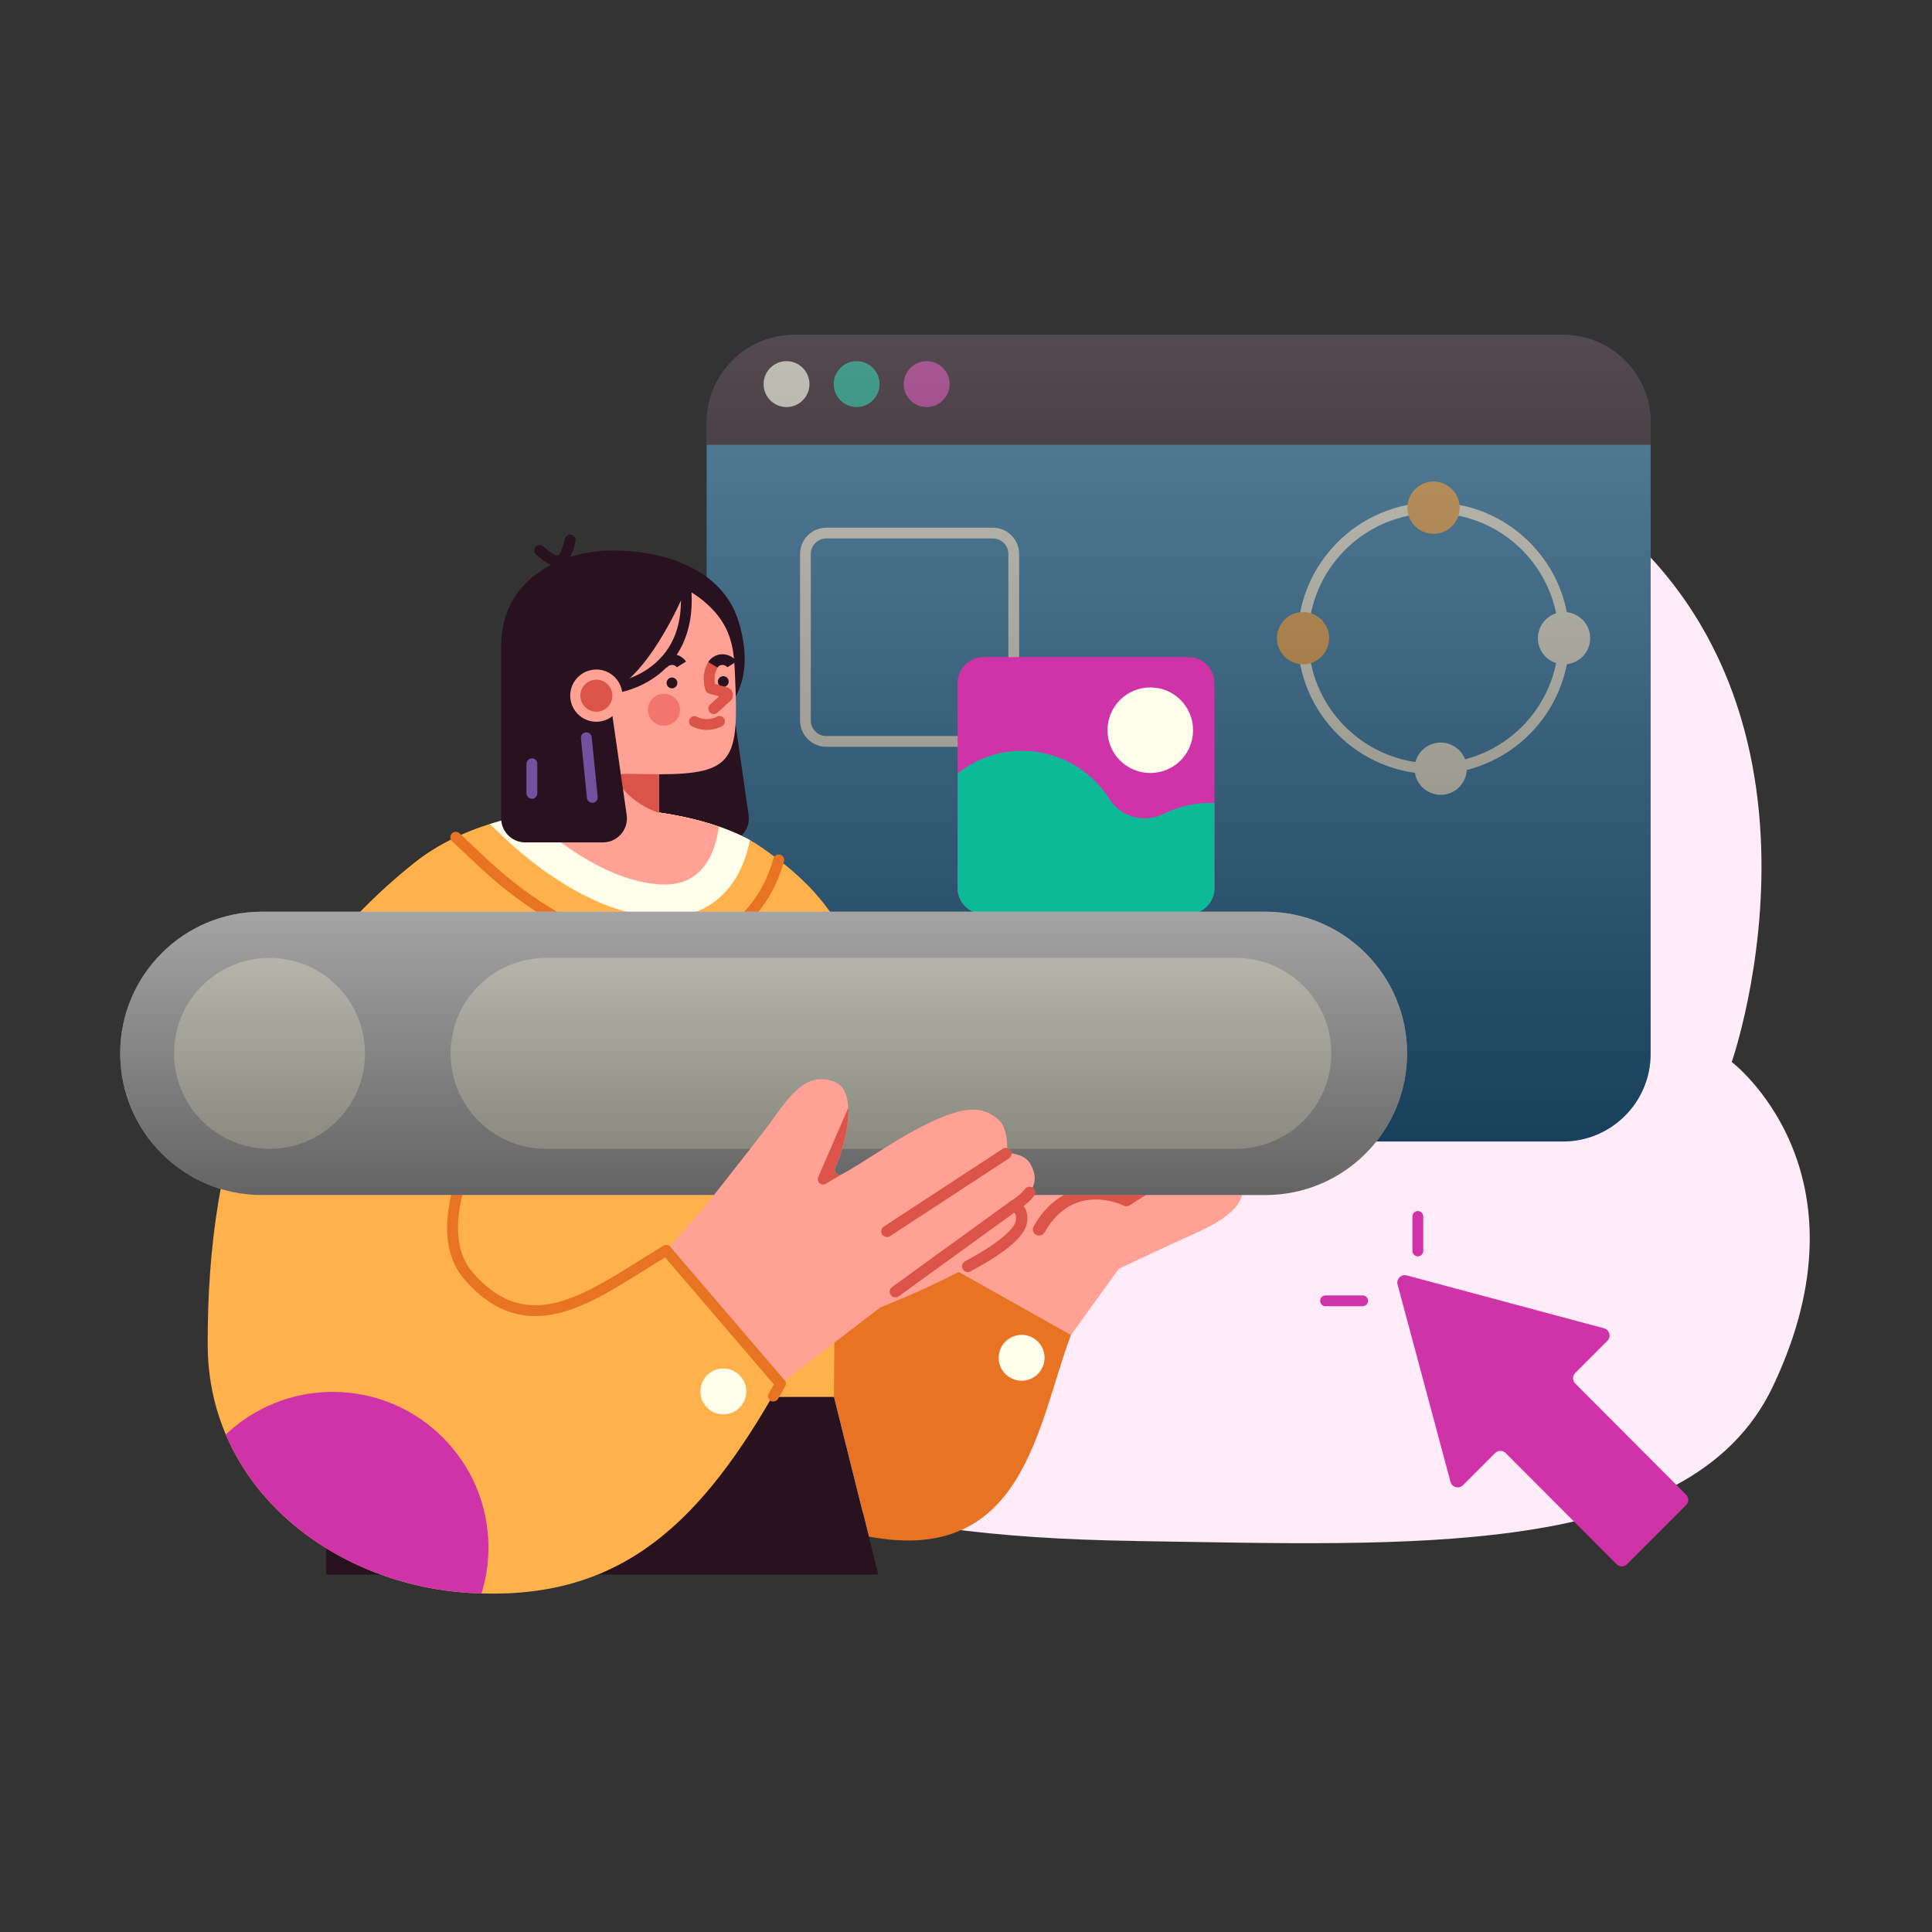 <svg width="450" height="450" viewBox="0 0 450 450" fill="none" xmlns="http://www.w3.org/2000/svg">
<rect x="0" y="0" width="450" height="450" fill="#333333" stroke="none"/>
<path d="M264.605 358.939C327.44 359.83 393.559 363.597 412.896 323.012C436.835 272.759 403.358 247.355 403.358 247.355C403.358 247.355 434.46 158.373 364.87 113.501C301.998 72.972 139.01 82.028 143.018 217.904C145.653 307.295 128.84 356.991 264.605 358.921V358.939Z" fill="#FFECF8"/>
<path d="M364.05 78H185.028C173.754 78 164.615 87.139 164.615 98.413V245.461C164.615 256.734 173.754 265.874 185.028 265.874H364.05C375.324 265.874 384.463 256.734 384.463 245.461V98.413C384.463 87.139 375.324 78 364.05 78Z" fill="#3180B5"/>
<path d="M164.615 98.413V103.609H384.463V98.413C384.463 87.149 375.333 78 364.05 78H185.028C173.764 78 164.615 87.13 164.615 98.413Z" fill="#28121F"/>
<path d="M188.541 89.469C188.541 92.419 186.147 94.813 183.196 94.813C180.245 94.813 177.852 92.419 177.852 89.469C177.852 86.518 180.245 84.124 183.196 84.124C186.147 84.124 188.541 86.518 188.541 89.469Z" fill="#FFFEEB"/>
<path d="M204.873 89.469C204.873 92.419 202.479 94.813 199.528 94.813C196.577 94.813 194.184 92.419 194.184 89.469C194.184 86.518 196.577 84.124 199.528 84.124C202.479 84.124 204.873 86.518 204.873 89.469Z" fill="#0DBA98"/>
<path d="M221.181 89.469C221.181 92.419 218.787 94.813 215.837 94.813C212.886 94.813 210.492 92.419 210.492 89.469C210.492 86.518 212.886 84.124 215.837 84.124C218.787 84.124 221.181 86.518 221.181 89.469Z" fill="#D033A8"/>
<path d="M333.898 180.307C316.454 180.307 302.258 166.11 302.258 148.666C302.258 131.223 316.454 117.026 333.898 117.026C351.342 117.026 365.538 131.223 365.538 148.666C365.538 166.11 351.342 180.307 333.898 180.307ZM333.898 119.532C317.827 119.532 304.763 132.596 304.763 148.666C304.763 164.737 317.827 177.801 333.898 177.801C349.969 177.801 363.033 164.737 363.033 148.666C363.033 132.596 349.969 119.532 333.898 119.532Z" fill="#FFFEEB"/>
<path d="M339.986 118.251C339.986 121.61 337.258 124.338 333.899 124.338C330.54 124.338 327.812 121.61 327.812 118.251C327.812 114.892 330.54 112.164 333.899 112.164C337.258 112.164 339.986 114.892 339.986 118.251Z" fill="#FFB14C"/>
<path d="M341.652 179.044C341.652 182.403 338.924 185.131 335.565 185.131C332.206 185.131 329.479 182.403 329.479 179.044C329.479 175.685 332.206 172.957 335.565 172.957C338.924 172.957 341.652 175.685 341.652 179.044Z" fill="#FFFEEB"/>
<path d="M364.294 154.734C360.935 154.734 358.207 152.006 358.207 148.647C358.207 145.288 360.935 142.561 364.294 142.561C367.653 142.561 370.381 145.288 370.381 148.647C370.381 152.006 367.653 154.734 364.294 154.734Z" fill="#FFFEEB"/>
<path d="M303.501 154.734C300.142 154.734 297.414 152.006 297.414 148.647C297.414 145.288 300.142 142.561 303.501 142.561C306.86 142.561 309.588 145.288 309.588 148.647C309.588 152.006 306.86 154.734 303.501 154.734Z" fill="#FFB14C"/>
<path d="M231.254 173.942H192.47C189.092 173.942 186.346 171.195 186.346 167.818V129.033C186.346 125.656 189.092 122.909 192.47 122.909H231.254C234.632 122.909 237.378 125.656 237.378 129.033V167.818C237.378 171.195 234.632 173.942 231.254 173.942ZM192.47 125.414C190.484 125.414 188.851 127.029 188.851 129.033V167.818C188.851 169.803 190.466 171.436 192.47 171.436H231.254C233.24 171.436 234.873 169.822 234.873 167.818V129.033C234.873 127.047 233.258 125.414 231.254 125.414H192.47Z" fill="#FFFEEB"/>
<g style="mix-blend-mode:soft-light" opacity="0.5">
<path d="M364.05 78H185.028C173.754 78 164.615 87.139 164.615 98.413V245.461C164.615 256.734 173.754 265.874 185.028 265.874H364.05C375.324 265.874 384.463 256.734 384.463 245.461V98.413C384.463 87.139 375.324 78 364.05 78Z" fill="url(#paint0_linear_35_23132)"/>
</g>
<path d="M292.419 260.751C287.724 254.089 281.396 259.675 281.396 259.675C281.396 259.675 284.18 253.625 279.003 251.918C273.825 250.192 270.689 256.242 270.689 256.242C267.887 253.458 263.99 257.244 261.837 259.824C259.684 262.403 254.099 274.855 254.099 274.855C257.495 267.098 260.334 257.207 252.874 257.133C245.414 257.058 236.636 271.904 236.636 271.904C221.79 270.086 211.881 289.793 211.881 289.793L249.478 310.912L260.594 295.509C260.594 295.509 272.841 289.738 278.817 287.066C294.832 279.921 288.504 273.593 285.943 274.28C285.943 274.28 297.133 267.395 292.438 260.733L292.419 260.751Z" fill="#FFA194"/>
<path d="M242 287.791C241.759 287.791 241.518 287.735 241.295 287.605C240.608 287.216 240.367 286.344 240.757 285.657C244.951 278.197 250.796 276.582 254.953 276.527C258.201 276.49 260.91 277.38 262.19 277.9C269.799 272.908 276.183 270.551 281.137 270.867C285.294 271.127 286.927 273.205 287.113 273.446L284.812 275.154C284.812 275.154 279.913 269.512 263.137 280.721C262.71 280.999 262.153 281.036 261.708 280.814C261.244 280.572 249.98 275.154 243.281 287.067C243.021 287.531 242.538 287.791 242.037 287.791H242Z" fill="#DB5349"/>
<path d="M194.235 325.314L202.363 357.9C238.735 364.766 241.63 331.512 249.461 310.913L199.022 282.576L190.82 306.144L194.216 325.314H194.235Z" fill="#E87323"/>
<path d="M168.828 196.21H150.717C147.636 196.21 145.131 193.704 145.131 190.624V150.058H168.643L174.359 189.826C174.841 193.203 172.224 196.21 168.828 196.21Z" fill="#28121F"/>
<path d="M75.969 366.75H204.57L194.234 325.312H75.969V366.75Z" fill="#28121F"/>
<path d="M194.234 325.314L194.661 277.158C194.661 277.158 202.566 267.545 202.993 249.322C203.736 218.053 189.094 205.434 177.087 197.176C161.499 186.431 119.114 182.868 96.456 200.999C61.049 229.317 48.226 266.747 48.374 313.251C48.486 346.877 77.88 369.127 109.335 371.02C142.886 373.043 161.722 356.694 179.871 325.332H194.216L194.234 325.314Z" fill="#FFB14C"/>
<path d="M77.51 324.199C67.86 324.199 59.083 327.966 52.588 334.127C61.811 355.858 84.97 369.553 109.336 371.019C110.282 371.075 111.229 371.112 112.157 371.149C113.196 367.772 113.771 364.172 113.771 360.46C113.771 340.437 97.533 324.199 77.51 324.199Z" fill="#D033A8"/>
<path d="M124.701 306.551C118.558 306.551 113.121 303.712 108.148 297.977C104.659 293.932 103.434 288.309 104.529 281.239C105.364 275.764 107.609 269.381 111.172 262.273C117.185 250.285 125.072 240.171 125.146 240.079C125.573 239.541 126.371 239.429 126.909 239.856C127.447 240.283 127.558 241.081 127.132 241.619C127.057 241.712 119.319 251.658 113.399 263.424C108.073 274.039 103.174 288.365 110.059 296.326C115.57 302.709 121.434 305.029 128.486 303.637C134.944 302.357 141.551 298.219 148.565 293.839C150.514 292.614 152.536 291.352 154.541 290.165C155.135 289.812 155.914 290.016 156.267 290.61C156.619 291.204 156.415 291.983 155.821 292.336C153.836 293.505 151.831 294.767 149.901 295.973C142.683 300.483 135.891 304.732 128.969 306.105C127.503 306.402 126.092 306.532 124.701 306.532V306.551Z" fill="#E87323"/>
<path d="M276.85 153.064H229.065C225.745 153.064 223.053 155.756 223.053 159.077V206.862C223.053 210.183 225.745 212.874 229.065 212.874H276.85C280.171 212.874 282.863 210.183 282.863 206.862V159.077C282.863 155.756 280.171 153.064 276.85 153.064Z" fill="#D033A8"/>
<path d="M277.891 170.08C277.891 175.592 273.438 180.046 267.926 180.046C262.415 180.046 257.961 175.592 257.961 170.08C257.961 164.569 262.415 160.115 267.926 160.115C273.438 160.115 277.891 164.569 277.891 170.08Z" fill="#FFFEEB"/>
<path d="M282.863 187.024C282.677 187.024 282.51 187.024 282.325 187.024C278.279 186.95 274.456 187.859 271.079 189.548C266.588 191.793 261.095 190.365 258.404 186.115C254.117 179.342 246.546 174.869 237.954 174.888C232.331 174.888 227.154 176.873 223.053 180.139V206.862C223.053 210.184 225.744 212.874 229.065 212.874H276.869C280.191 212.874 282.881 210.184 282.881 206.862V187.024H282.863Z" fill="#0DBA98"/>
<path d="M154.818 222.562C154.336 222.562 153.853 222.562 153.352 222.525C145.001 222.154 136.224 219.222 127.242 213.803C120.376 209.665 114.901 204.97 111.505 201.778L105.289 195.914C104.788 195.431 104.769 194.633 105.233 194.132C105.716 193.631 106.513 193.613 107.015 194.077L113.231 199.941C116.534 203.058 121.86 207.624 128.522 211.65C137.133 216.847 145.521 219.649 153.445 220.001C153.89 220.02 154.354 220.038 154.799 220.038C163.169 220.038 170.443 216.494 175.287 210.055C177.439 207.197 179.072 203.801 180.167 199.941C180.353 199.273 181.058 198.883 181.726 199.069C182.394 199.254 182.784 199.959 182.598 200.627C181.429 204.784 179.629 208.459 177.291 211.576C171.965 218.647 163.967 222.562 154.781 222.562H154.818Z" fill="#E87323"/>
<path d="M170.222 206.231C172.356 203.41 173.84 199.866 174.675 195.672C161.518 188.379 135.315 185.261 114.086 191.942L117.649 195.319C123.235 200.589 137.932 212.949 153.761 213.635C154.114 213.635 154.485 213.654 154.838 213.654C161.259 213.654 166.566 211.093 170.24 206.231H170.222Z" fill="#FFFEEB"/>
<path d="M167.456 192.536C155.561 188.435 138.6 186.839 122.9 189.771C127.317 193.946 140.623 205.415 154.095 206.009C163.485 206.417 166.547 198.994 167.456 192.536Z" fill="#FFA194"/>
<path d="M172.078 144.918C167.643 130.165 149.735 127.752 140.661 128.29C128.598 129.014 117.984 135.992 116.852 148.017C115.72 160.042 124.553 170.694 136.578 171.826C147.119 172.809 156.62 166.147 159.552 156.386L166.826 167.205C166.826 167.205 177.07 161.545 172.078 144.918Z" fill="#28121F"/>
<path d="M153.499 192.091V180.344C171.184 180.344 172.075 176.726 171.203 157.482C170.924 151.525 170.869 145.197 162.796 139.147C152.014 131.038 135.703 135.677 131.397 148.444C131.342 148.593 131.286 148.76 131.249 148.927C128.669 157.092 127.834 164.571 132.808 169.767V192.11H153.518L153.499 192.091Z" fill="#FFA194"/>
<path d="M144.11 182.478C145.558 184.556 148.416 187.581 153.482 189.344V180.344L145.317 180.232C144.147 180.232 143.442 181.531 144.11 182.478Z" fill="#DB5349"/>
<path d="M142.311 161.769L142.57 161.342C142.478 161.49 142.385 161.62 142.311 161.769Z" fill="#3180B5"/>
<path d="M157.77 159.188C157.696 159.875 157.083 160.394 156.397 160.32C155.71 160.246 155.191 159.633 155.265 158.947C155.339 158.26 155.951 157.74 156.638 157.815C157.325 157.889 157.844 158.501 157.77 159.188Z" fill="#28121F"/>
<path d="M169.72 158.873C169.645 159.56 169.033 160.08 168.346 160.005C167.66 159.931 167.14 159.319 167.214 158.632C167.288 157.946 167.901 157.426 168.588 157.5C169.274 157.574 169.794 158.187 169.72 158.873Z" fill="#28121F"/>
<path d="M138.602 133.672C138.602 133.672 127.171 135.361 125.445 148.333C124.053 158.78 132.794 171.603 132.794 171.603C140.996 168.968 138.899 162.028 138.899 162.028C150.145 161.119 159.757 137.254 159.757 137.254C159.757 137.254 153.077 131.037 138.584 133.672H138.602Z" fill="#28121F"/>
<path d="M158.233 166.352C157.657 168.337 155.598 169.469 153.612 168.894C151.626 168.319 150.494 166.259 151.07 164.273C151.645 162.288 153.705 161.156 155.69 161.731C157.676 162.306 158.808 164.366 158.233 166.352Z" fill="#F4756E"/>
<path d="M164.617 170.008C162.576 170.008 161.184 169.173 161.091 169.136C160.497 168.783 160.312 168.004 160.664 167.41C161.017 166.816 161.796 166.631 162.39 166.983C162.501 167.039 164.506 168.171 167.029 166.909C167.66 166.594 168.403 166.853 168.718 167.466C169.034 168.078 168.774 168.839 168.161 169.155C166.881 169.804 165.656 170.008 164.617 170.008Z" fill="#DB5349"/>
<path d="M140.436 196.21H122.324C119.244 196.21 116.738 193.704 116.738 190.624V150.058H140.25L145.966 189.826C146.448 193.203 143.832 196.21 140.436 196.21Z" fill="#28121F"/>
<path d="M137.949 186.986C137.318 186.986 136.761 186.504 136.706 185.854L135.314 171.955C135.24 171.268 135.741 170.637 136.446 170.582C137.133 170.507 137.763 171.008 137.819 171.713L139.211 185.613C139.285 186.299 138.784 186.93 138.079 186.986C138.042 186.986 137.986 186.986 137.949 186.986Z" fill="#70529E"/>
<path d="M123.885 186.042C123.198 186.042 122.623 185.486 122.623 184.78V177.896C122.623 177.209 123.18 176.634 123.885 176.634C124.59 176.634 125.147 177.19 125.147 177.896V184.78C125.147 185.467 124.59 186.042 123.885 186.042Z" fill="#70529E"/>
<path d="M144.129 161.286C143.517 161.286 142.978 160.841 142.886 160.228C142.774 159.542 143.238 158.892 143.925 158.781C143.962 158.781 148.063 158.076 151.868 155.088C156.915 151.135 159.142 145.16 158.492 137.366C158.437 136.679 158.956 136.067 159.643 136.011C160.33 135.955 160.942 136.475 160.998 137.161C161.888 148.055 157.323 154.049 153.315 157.148C148.991 160.506 144.5 161.249 144.315 161.286C144.24 161.286 144.185 161.286 144.11 161.286H144.129Z" fill="#28121F"/>
<path d="M166.251 166.314C165.917 166.314 165.564 166.184 165.323 165.905C164.859 165.386 164.896 164.588 165.397 164.124L167.512 162.194L165.156 161.544C164.766 161.433 164.451 161.136 164.321 160.765C164.265 160.635 163.096 157.332 164.951 154.214C165.304 153.62 166.084 153.416 166.677 153.769C167.271 154.121 167.475 154.901 167.123 155.495C166.269 156.942 166.38 158.501 166.547 159.318L169.368 160.097C170.018 160.282 170.519 160.802 170.667 161.452C170.816 162.101 170.612 162.788 170.11 163.252L167.104 165.998C166.863 166.221 166.566 166.332 166.251 166.332V166.314Z" fill="#DB5349"/>
<path d="M132.92 163.16C133.551 166.463 136.743 168.634 140.027 168.003C143.33 167.372 145.502 164.181 144.871 160.896C144.24 157.593 141.048 155.421 137.763 156.052C134.46 156.683 132.289 159.875 132.92 163.16Z" fill="#FFA194"/>
<path d="M135.237 162.734C135.627 164.757 137.576 166.093 139.598 165.703C141.621 165.314 142.957 163.365 142.568 161.342C142.178 159.32 140.229 157.984 138.207 158.373C136.184 158.763 134.848 160.711 135.237 162.734Z" fill="#DB5349"/>
<path d="M294.742 278.344H60.995C42.771 278.344 28 263.573 28 245.349C28 227.126 42.771 212.354 60.995 212.354H294.742C312.965 212.354 327.737 227.126 327.737 245.349C327.737 263.573 312.965 278.344 294.742 278.344Z" fill="#C9C9C9"/>
<path d="M287.857 267.58H127.189C114.904 267.58 104.957 257.634 104.957 245.349C104.957 233.064 114.904 223.117 127.189 223.117H287.857C300.142 223.117 310.089 233.064 310.089 245.349C310.089 257.634 300.142 267.58 287.857 267.58Z" fill="#FFFEEB"/>
<path d="M85.008 245.349C85.008 257.634 75.061 267.58 62.776 267.58C50.492 267.58 40.545 257.634 40.545 245.349C40.545 233.064 50.492 223.117 62.776 223.117C75.061 223.117 85.008 233.064 85.008 245.349Z" fill="#FFFEEB"/>
<path style="mix-blend-mode:soft-light" opacity="0.5" d="M294.742 278.344H60.995C42.771 278.344 28 263.573 28 245.349C28 227.126 42.771 212.354 60.995 212.354H294.742C312.965 212.354 327.737 227.126 327.737 245.349C327.737 263.573 312.965 278.344 294.742 278.344Z" fill="url(#paint1_linear_35_23132)"/>
<path d="M239.921 270.975C239.012 269.435 236.506 268.377 234.28 268.693C234.836 268.192 234.799 262.699 232.61 260.824C228.991 257.707 224.797 256.668 211.603 264.053C206.314 267.023 200.338 271.216 196.089 273.518C195.142 274.019 194.103 273.072 194.511 272.089C197.982 263.905 199.281 253.958 194.437 251.991C187.144 249.022 182.932 256.872 178.33 262.94C174.581 267.895 164.096 281.126 164.096 281.126L155.17 291.277L181.781 322.342L205.07 304.508C205.07 304.508 237.601 291.945 237.972 284.132C238.102 281.256 236.135 280.885 236.135 280.885C240.775 277.953 242.241 274.946 239.921 270.975Z" fill="#FFA194"/>
<path d="M225.41 296.287C224.927 296.287 224.482 296.027 224.24 295.582C223.888 294.932 224.129 294.134 224.778 293.782C235.356 288.122 236.599 285.078 236.655 284.039C236.729 282.536 236.061 282.221 235.876 282.165C235.319 282.091 234.929 281.701 234.799 281.163C234.669 280.606 234.948 280.049 235.43 279.752C236.971 278.787 238.047 277.86 238.752 276.932C239.197 276.356 240.033 276.227 240.608 276.672C241.183 277.117 241.313 277.952 240.868 278.528C240.255 279.326 239.457 280.124 238.418 280.903C238.975 281.627 239.365 282.684 239.29 284.188C239.123 287.584 234.911 291.388 226.022 296.138C225.818 296.25 225.614 296.287 225.391 296.287H225.41Z" fill="#DB5349"/>
<path d="M208.558 302.189C208.149 302.189 207.741 302.003 207.481 301.632C207.055 301.038 207.185 300.203 207.778 299.776L235.373 279.79C235.967 279.363 236.802 279.493 237.229 280.087C237.656 280.681 237.526 281.516 236.932 281.943L209.337 301.929C209.096 302.096 208.836 302.189 208.558 302.189Z" fill="#DB5349"/>
<path d="M206.589 288.122C206.162 288.122 205.735 287.918 205.476 287.528C205.067 286.916 205.253 286.099 205.865 285.691L233.553 267.579C234.165 267.171 234.982 267.356 235.39 267.969C235.798 268.581 235.613 269.398 235 269.806L207.313 287.918C207.09 288.066 206.83 288.141 206.589 288.141V288.122Z" fill="#DB5349"/>
<path d="M194.51 272.089C196.514 267.357 197.795 262.031 197.591 258.004L190.576 274.186C190.112 275.281 191.3 276.338 192.32 275.726L196.069 273.518C195.123 274.019 194.083 273.072 194.492 272.089H194.51Z" fill="#DB5349"/>
<path d="M180.147 326.464C179.943 326.464 179.72 326.409 179.516 326.297C178.903 325.945 178.699 325.184 179.052 324.572L180.258 322.456L154.222 292.059C153.777 291.54 153.833 290.742 154.352 290.278C154.872 289.832 155.67 289.888 156.134 290.408L182.745 321.473C183.097 321.881 183.153 322.456 182.875 322.92L181.242 325.796C181.019 326.205 180.592 326.427 180.147 326.427V326.464Z" fill="#E87323"/>
<path d="M129.992 131.929C128.08 131.929 125.835 130.055 124.851 129.145C124.35 128.681 124.313 127.883 124.777 127.364C125.241 126.863 126.039 126.826 126.559 127.29C127.802 128.44 129.435 129.461 129.973 129.405C130.437 129.145 131.217 127.271 131.588 125.527C131.736 124.84 132.404 124.413 133.072 124.562C133.759 124.71 134.186 125.378 134.037 126.046C133.722 127.512 132.812 131.02 130.845 131.762C130.567 131.873 130.27 131.91 129.973 131.91L129.992 131.929Z" fill="#28121F"/>
<path d="M173.824 324.09C173.824 327.04 171.43 329.434 168.479 329.434C165.529 329.434 163.135 327.04 163.135 324.09C163.135 321.139 165.529 318.745 168.479 318.745C171.43 318.745 173.824 321.139 173.824 324.09Z" fill="#FFFEEB"/>
<path d="M243.3 316.258C243.3 319.208 240.906 321.602 237.956 321.602C235.005 321.602 232.611 319.208 232.611 316.258C232.611 313.307 235.005 310.913 237.956 310.913C240.906 310.913 243.3 313.307 243.3 316.258Z" fill="#FFFEEB"/>
<path d="M374.387 312.302C375.333 311.356 374.907 309.741 373.608 309.389L350.634 303.228L327.66 297.067C326.361 296.714 325.173 297.902 325.526 299.201L331.687 322.175L337.848 345.149C338.2 346.448 339.815 346.874 340.761 345.928L348.24 338.449C348.926 337.763 350.021 337.763 350.708 338.449L376.502 364.318C377.189 365.005 378.284 365.005 378.971 364.318L392.703 350.586C393.39 349.899 393.39 348.804 392.703 348.118L366.909 322.249C366.222 321.562 366.222 320.468 366.909 319.781L374.406 312.284L374.387 312.302Z" fill="#D033A8"/>
<path d="M330.239 292.632C329.552 292.632 328.977 292.076 328.977 291.37V283.335C328.977 282.649 329.533 282.073 330.239 282.073C330.944 282.073 331.5 282.63 331.5 283.335V291.37C331.5 292.057 330.944 292.632 330.239 292.632Z" fill="#D033A8"/>
<path d="M317.379 304.249H308.75C308.063 304.249 307.488 303.693 307.488 302.987C307.488 302.282 308.045 301.726 308.75 301.726H317.379C318.066 301.726 318.641 302.282 318.641 302.987C318.641 303.693 318.084 304.249 317.379 304.249Z" fill="#D033A8"/>
<path d="M167.125 155.496L164.973 154.197C165.362 153.529 166.494 152.415 168.22 152.378C170.002 152.378 171.134 153.454 171.542 154.085L169.408 155.421C169.408 155.421 169 154.865 168.257 154.883C167.515 154.883 167.144 155.421 167.107 155.477L167.125 155.496Z" fill="#28121F"/>
<path d="M155.377 155.495L153.225 154.196C153.614 153.527 154.746 152.414 156.472 152.377C158.217 152.34 159.385 153.435 159.794 154.084L157.66 155.42C157.66 155.42 157.252 154.864 156.509 154.882C155.767 154.882 155.396 155.42 155.359 155.476L155.377 155.495Z" fill="#28121F"/>
<defs>
<linearGradient id="paint0_linear_35_23132" x1="274.53" y1="78" x2="274.53" y2="265.874" gradientUnits="userSpaceOnUse">
<stop stop-color="#808080"/>
<stop offset="1"/>
</linearGradient>
<linearGradient id="paint1_linear_35_23132" x1="177.868" y1="212.336" x2="177.868" y2="278.344" gradientUnits="userSpaceOnUse">
<stop stop-color="#808080"/>
<stop offset="1"/>
</linearGradient>
</defs>
</svg>
